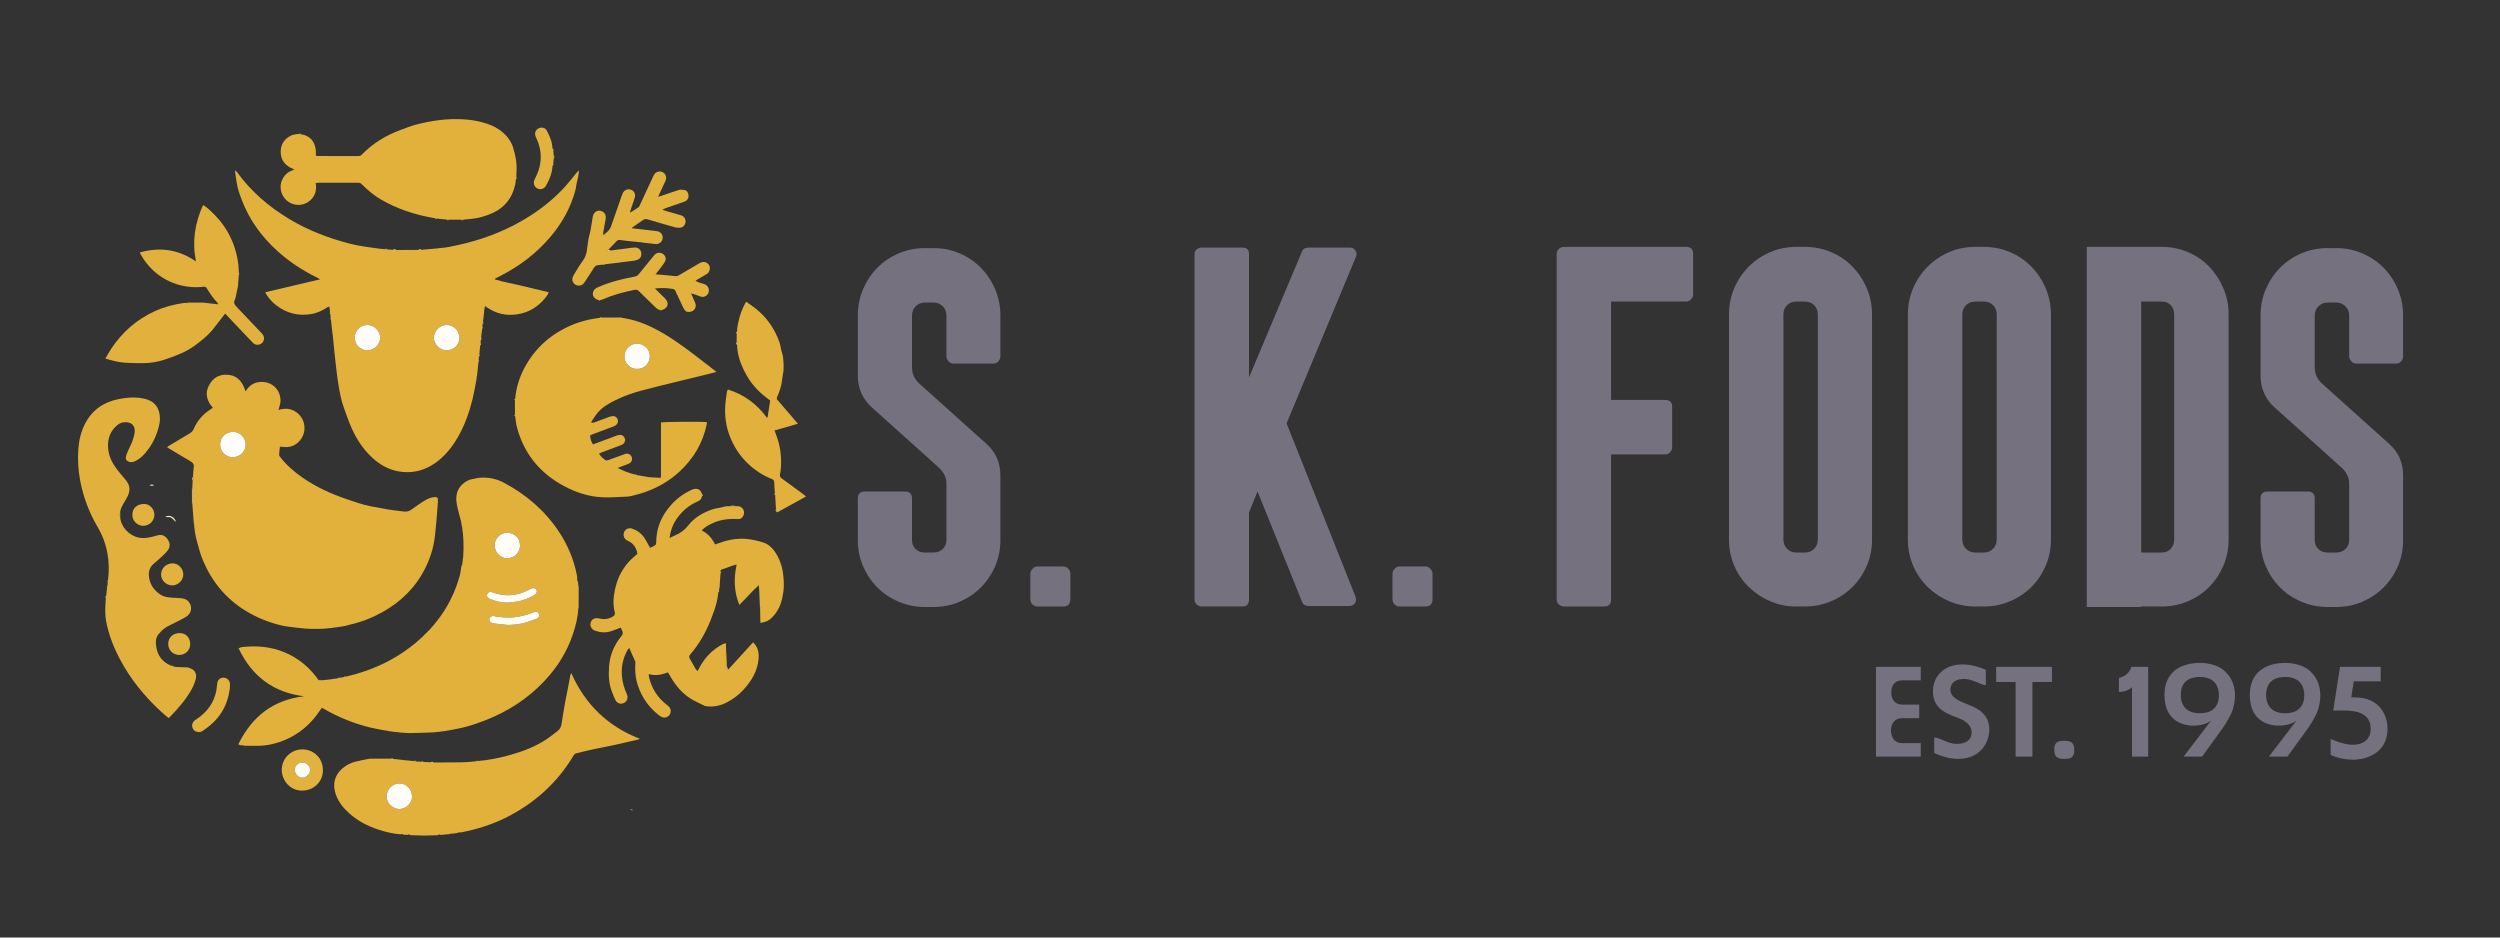 <svg xmlns="http://www.w3.org/2000/svg" xmlns:xlink="http://www.w3.org/1999/xlink" version="1.1" width="200pt" height="75pt" viewBox="0 0 200 75">
<rect x="0" y="0" width="200" height="75" fill="#333333" stroke="none"/>
<defs>
<clipPath id="clip_0">
<path transform="matrix(1,0,0,-1,0,75)" d="M0 75H200V0H0Z"/>
</clipPath>
</defs>
<g id="layer_1" data-name="">
<g clip-path="url(#clip_0)">
<path transform="matrix(1,0,0,-1,28.381,27.009)" d="M0 0C0-.573 .436-1.014 1.005-1.015 1.566-1.016 2.028-.561 2.03-.008 2.031 .54 1.557 1.015 1.012 1.015 .449 1.015 0 .565 0 0M8.373-.023C8.38 .54 7.933 1.003 7.373 1.015 6.827 1.026 6.34 .565 6.328 .011 6.315-.583 6.851-1.018 7.337-1.017 7.912-1.015 8.367-.586 8.373-.023M10.349 2.046C10.318 1.783 10.286 1.52 10.255 1.257 10.248 1.204 10.24 1.151 10.233 1.098 10.224 1.02 10.215 .942 10.207 .863 10.201 .81 10.195 .757 10.189 .703 10.179 .609 10.169 .514 10.159 .42 10.154 .383 10.149 .346 10.143 .309 10.132 .198 10.121 .087 10.109-.024 10.101-.077 10.093-.13 10.085-.183 10.079-.262 10.073-.34 10.067-.419 10.055-.488 10.044-.557 10.033-.626 10.01-.869 9.988-1.112 9.965-1.354 9.955-1.408 9.944-1.462 9.934-1.516 9.928-1.61 9.922-1.704 9.915-1.798 9.909-1.847 9.903-1.896 9.897-1.945 9.858-2.32 9.82-2.695 9.781-3.07 9.729-3.094 9.697-3.124 9.753-3.177 9.745-3.256 9.736-3.335 9.728-3.414 9.677-3.441 9.651-3.473 9.706-3.522 9.611-3.995 9.533-4.472 9.418-4.94 9.161-5.976 8.809-6.977 8.278-7.909 7.798-8.753 7.207-9.504 6.399-10.059 5.644-10.577 4.803-10.825 3.888-10.751 3.011-10.681 2.244-10.331 1.575-9.762 .771-9.078 .195-8.224-.236-7.274-.486-6.723-.68-6.146-.883-5.575-.986-5.287-1.07-4.99-1.133-4.691-1.228-4.236-1.312-3.778-1.375-3.317-1.466-2.652-1.538-1.985-1.611-1.318-1.667-.804-1.713-.29-1.763 .224-1.77 .26-1.777 .297-1.784 .334-1.795 .445-1.807 .556-1.818 .666-1.823 .699-1.827 .732-1.832 .764-1.856 .991-1.88 1.217-1.904 1.443-1.91 1.48-1.917 1.516-1.923 1.553-1.934 1.664-1.945 1.775-1.955 1.886-1.962 1.923-1.968 1.96-1.975 1.996-1.991 2.143-2.007 2.29-2.023 2.437-2.031 2.465-2.038 2.493-2.045 2.521-2.075 2.501-2.105 2.482-2.134 2.462-2.533 2.198-2.952 1.981-3.431 1.894-4.483 1.704-5.431 1.931-6.277 2.582-6.566 2.804-6.813 3.067-7.015 3.37-7.064 3.443-7.105 3.521-7.168 3.628-5.701 3.973-4.264 4.311-2.77 4.663-2.88 4.726-2.938 4.765-3 4.796-4.159 5.359-5.226 6.058-6.183 6.922-7.459 8.073-8.442 9.43-9.051 11.045-9.174 11.372-9.298 11.703-9.373 12.042-9.469 12.469-9.516 12.906-9.583 13.339-9.567 13.346-9.55 13.353-9.534 13.36-9.502 13.329-9.466 13.303-9.441 13.268-8.313 11.706-6.887 10.476-5.243 9.488-3.733 8.582-2.109 7.961-.407 7.519 .379 7.315 1.178 7.223 1.977 7.114 2.123 7.095 2.27 7.087 2.417 7.073 2.469 7.068 2.521 7.063 2.574 7.058L3.057 7.024C3.143 7.019 3.228 7.015 3.313 7.01 3.901 7.012 4.489 7.014 5.077 7.016 5.16 7.019 5.242 7.022 5.324 7.025 5.764 7.063 6.204 7.101 6.644 7.14 6.693 7.144 6.741 7.161 6.789 7.163 7.312 7.187 7.822 7.308 8.327 7.421 10.085 7.811 11.761 8.424 13.328 9.321 14.56 10.026 15.687 10.869 16.662 11.902 17.077 12.341 17.443 12.828 17.831 13.294 17.864 13.288 17.896 13.282 17.929 13.276 17.904 13.034 17.875 12.796 17.802 12.559 17.725 12.312 17.717 12.044 17.65 11.793 17.278 10.397 16.589 9.168 15.661 8.07 14.522 6.721 13.139 5.686 11.567 4.895 11.457 4.839 11.348 4.783 11.239 4.726 11.226 4.719 11.219 4.701 11.19 4.665 11.903 4.439 12.631 4.326 13.343 4.148 14.057 3.97 14.773 3.806 15.509 3.631 15.464 3.434 15.34 3.3 15.231 3.165 14.65 2.446 13.9 1.997 12.987 1.863 12.158 1.741 11.372 1.891 10.663 2.364 10.595 2.409 10.526 2.454 10.457 2.499 10.443 2.507 10.429 2.515 10.415 2.523 10.41 2.512 10.406 2.5 10.402 2.489 10.385 2.374 10.369 2.259 10.352 2.145 10.351 2.112 10.35 2.079 10.349 2.046" fill="#e2b13c"/>
<path transform="matrix(1,0,0,-1,18.623,36.578)" d="M0 0C.562-.002 1.027 .45 1.031 1.005 1.032 1.289 .921 1.528 .728 1.735 .531 1.946 .257 2.045 .004 2.032-.547 2.003-1.001 1.646-1.013 1.021-1.024 .461-.562 .002 0 0M-3.12-5.278C-3.159-4.755-3.199-4.233-3.239-3.71-3.227-3.656-3.206-3.602-3.206-3.548-3.202-3.246-3.202-2.945-3.206-2.643-3.206-2.589-3.228-2.535-3.239-2.481-3.23-2.267-3.221-2.053-3.211-1.839-3.134-1.758-3.151-1.668-3.184-1.576-3.175-1.434-3.165-1.291-3.156-1.149-3.153-1.116-3.149-1.083-3.146-1.051-3.137-.941-3.128-.831-3.119-.721-3.053-.673-3.056-.631-3.13-.595-3.174-.46-3.28-.388-3.395-.32-3.945 .007-4.494 .335-5.043 .663-5.105 .701-5.165 .743-5.263 .806-5.178 .864-5.117 .91-5.052 .949-4.511 1.274-3.971 1.601-3.426 1.92-3.278 2.007-3.189 2.114-3.119 2.277-2.842 2.917-2.398 3.425-1.813 3.808-1.745 3.852-1.678 3.897-1.594 3.953-2.155 4.584-2.254 5.26-1.778 5.959-1.41 6.501-.86 6.673-.229 6.575 .376 6.481 .812 6.013 1.011 5.272 1.047 5.32 1.076 5.357 1.103 5.394 1.342 5.727 1.641 5.946 2.066 6.005 2.919 6.123 3.507 5.651 3.716 5.089 3.849 4.729 3.849 4.37 3.72 4.008 3.693 3.933 3.675 3.854 3.652 3.777 3.647 3.772 3.643 3.768 3.638 3.763 3.642 3.769 3.645 3.775 3.649 3.781 4.001 3.892 4.35 3.92 4.709 3.796 5.289 3.597 5.765 3.009 5.737 2.276 5.709 1.543 5.148 .889 4.422 .818 4.213 .798 3.999 .834 3.771 .845 3.749 .637 3.714 .414 3.708 .189 3.705 .12 3.771 .043 3.82-.02 4.322-.657 4.928-1.181 5.594-1.641 6.689-2.399 7.889-2.943 9.146-3.366 9.762-3.572 10.373-3.798 11.014-3.919 11.527-4.016 12.04-4.117 12.555-4.2 12.934-4.261 13.318-4.294 13.699-4.346 13.916-4.375 14.106-4.317 14.281-4.196 14.557-4.005 14.828-3.804 15.108-3.618 15.278-3.505 15.457-3.402 15.642-3.315 15.766-3.257 15.905-3.221 16.041-3.201 16.364-3.155 16.428-3.207 16.409-3.53 16.375-4.103 16.326-4.674 16.278-5.246 16.25-5.58 16.212-5.914 16.177-6.248 16.079-7.18 15.808-8.06 15.387-8.896 14.625-10.41 13.473-11.547 12.005-12.372 11.194-12.827 10.337-13.174 9.424-13.379 9.223-13.424 9.026-13.5 8.818-13.528 8.503-13.57 8.189-13.626 7.874-13.663 7.196-13.742 6.515-13.757 5.835-13.711 5.354-13.679 4.875-13.606 4.396-13.548 4.244-13.529 4.092-13.504 3.942-13.469 2.926-13.232 1.965-12.852 1.071-12.312-.537-11.341-1.666-9.964-2.394-8.24-2.594-7.765-2.715-7.269-2.854-6.777-2.982-6.322-3.059-5.858-3.098-5.387-3.039-5.337-3.073-5.306-3.12-5.278" fill="#e2b13c"/>
<path transform="matrix(1,0,0,-1,40.635,49.998)" d="M0 0C.503 .015 .997 .053 1.475 .213 1.744 .304 2.016 .389 2.282 .492 2.478 .568 2.545 .736 2.469 .904 2.404 1.047 2.255 1.098 2.071 1.023 1.56 .815 1.034 .676 .485 .611 .107 .567-.754 .609-1.089 .712-1.255 .763-1.429 .674-1.484 .51-1.532 .369-1.433 .207-1.264 .155-1.209 .138-1.153 .124-1.096 .117-.731 .077-.365 .039 0 0M-.022 1.786C.237 1.816 .499 1.833 .756 1.877 1.238 1.958 1.683 2.143 2.103 2.39 2.297 2.504 2.355 2.658 2.278 2.816 2.213 2.949 2.005 2.987 1.825 2.897 1.751 2.861 1.681 2.818 1.608 2.781 .699 2.32-.235 2.248-1.197 2.601-1.243 2.618-1.288 2.641-1.336 2.649-1.462 2.672-1.558 2.62-1.628 2.516-1.696 2.416-1.702 2.308-1.626 2.219-1.572 2.154-1.492 2.099-1.413 2.068-.968 1.891-.507 1.791-.022 1.786M.965 6.369C.956 6.975 .527 7.353-.042 7.377-.596 7.4-1.067 6.926-1.064 6.368-1.061 5.798-.59 5.324-.062 5.338 .628 5.355 .988 5.906 .965 6.369M-5.907-8.589C-6.535-8.61-7.163-8.641-7.791-8.648-8.108-8.651-8.426-8.612-8.743-8.592-8.771-8.54-8.804-8.513-8.851-8.573-8.963-8.562-9.075-8.552-9.187-8.542-9.215-8.494-9.247-8.466-9.295-8.521-9.374-8.513-9.453-8.506-9.532-8.498-9.557-8.446-9.588-8.415-9.64-8.471-10.081-8.387-10.528-8.32-10.964-8.215-12.289-7.897-13.542-7.395-14.721-6.711-14.77-6.683-14.822-6.66-14.889-6.627-14.939-6.697-14.987-6.762-15.031-6.828-15.901-8.137-17.076-9.03-18.595-9.462-19.021-9.583-19.453-9.655-19.895-9.664-20.255-9.673-20.615-9.663-20.975-9.662-21.012-9.656-21.049-9.651-21.085-9.645-21.164-9.637-21.242-9.628-21.321-9.619-21.353-9.617-21.386-9.615-21.418-9.612-21.467-9.592-21.516-9.572-21.571-9.549-20.485-7.331-18.791-5.987-16.301-5.706-18.765-5.401-20.486-4.102-21.547-1.865-21.334-1.741-21.114-1.753-20.912-1.737-19.677-1.641-18.493-1.836-17.386-2.416-16.489-2.886-15.76-3.547-15.176-4.372-15.158-4.397-15.132-4.416-15.11-4.438-15.057-4.487-15.008-4.489-14.963-4.427-14.831-4.416-14.7-4.404-14.568-4.393-14.535-4.389-14.503-4.384-14.47-4.38-14.376-4.371-14.283-4.363-14.189-4.355-14.151-4.346-14.114-4.336-14.076-4.327-13.916-4.306-13.756-4.286-13.596-4.265-13.559-4.254-13.521-4.243-13.484-4.232-13.357-4.21-13.23-4.187-13.104-4.165-13.066-4.155-13.029-4.145-12.991-4.135-10.665-3.611-8.593-2.588-6.845-.953-5.394 .403-4.374 2.032-3.853 3.959-3.785 4.209-3.764 4.471-3.721 4.728-3.671 4.744-3.605 4.751-3.664 4.828-3.656 4.89-3.649 4.953-3.641 5.015-3.635 5.052-3.628 5.088-3.622 5.125-3.613 5.22-3.604 5.315-3.594 5.41-3.546 5.439-3.52 5.473-3.577 5.519-3.525 6.295-3.55 7.068-3.666 7.837-3.676 7.874-3.686 7.911-3.696 7.948-3.715 8.069-3.734 8.191-3.753 8.312-3.765 8.35-3.777 8.389-3.788 8.427-3.891 8.839-4.018 9.246-4.09 9.662-4.194 10.259-4.12 10.825-3.638 11.261-3.399 11.476-3.126 11.635-2.797 11.682-2.645 11.704-2.496 11.742-2.346 11.772-2.293 11.724-2.244 11.723-2.198 11.782-1.536 11.825-.907 11.689-.325 11.381 1.465 10.431 2.963 9.147 4.088 7.449 4.792 6.385 5.272 5.226 5.519 3.973 5.546 3.838 5.539 3.696 5.547 3.557 5.568 3.518 5.588 3.479 5.609 3.439 5.616 3.344 5.624 3.249 5.632 3.153 5.576 3.089 5.587 3.037 5.66 2.996 5.659 2.477 5.658 1.958 5.657 1.439 5.603 1.412 5.575 1.38 5.636 1.331 5.592 .614 5.42-.077 5.192-.753 4.718-2.16 3.944-3.388 2.931-4.468 1.6-5.889 .003-6.916-1.802-7.623-2.318-7.825-2.845-8.006-3.379-8.151-3.891-8.289-4.418-8.369-4.94-8.47-5.076-8.496-5.215-8.505-5.353-8.522-5.401-8.469-5.434-8.497-5.463-8.543-5.574-8.553-5.685-8.563-5.796-8.573-5.842-8.519-5.876-8.543-5.907-8.589" fill="#e2b13c"/>
<path transform="matrix(1,0,0,-1,56.152,39.712)" d="M0 0C-.029-.224-.182-.336-.372-.419-1.003-.696-1.518-1.118-1.928-1.668-2.287-2.149-2.51-2.686-2.585-3.328-2.415-3.247-2.28-3.177-2.141-3.117-1.73-2.942-1.387-2.699-1.103-2.334-.585-1.668 .131-1.265 .929-1.012 1.145-.943 1.379-.933 1.596-.868 1.795-.808 1.991-.77 2.197-.784 2.377-.843 2.557-.853 2.736-.777 2.883-.781 3.03-.776 3.157-.877 3.355-1.032 3.425-1.258 3.339-1.489 3.248-1.732 3.1-1.831 2.826-1.812 2.084-1.762 1.372-1.878 .704-2.214 .451-2.341 .2-2.482-.02-2.729 .491-2.961 .809-3.357 1.057-3.844 1.152-3.81 1.234-3.782 1.316-3.752 1.991-3.499 2.687-3.358 3.409-3.39 3.67-3.402 3.931-3.444 4.187-3.495 4.435-3.545 4.681-3.613 4.922-3.692 5.312-3.819 5.603-4.084 5.83-4.414 6.198-4.949 6.41-5.537 6.494-6.189 6.557-6.682 6.581-7.169 6.515-7.654 6.423-8.321 6.237-8.964 5.788-9.493 5.541-9.786 5.257-10.029 4.854-10.077 4.795-10.062 4.737-10.047 4.678-10.032 4.672-9.755 4.665-9.479 4.659-9.202 4.72-9.081 4.744-8.961 4.641-8.848 4.632-8.644 4.622-8.44 4.615-8.236 4.603-7.86 4.594-7.485 4.557-7.096 4.009-7.588 3.541-8.149 2.995-8.682 2.568-7.621 2.535-6.565 2.782-5.46 2.7-5.473 2.638-5.475 2.582-5.494 2.266-5.602 1.949-5.711 1.636-5.829 1.568-5.854 1.47-5.876 1.478-5.989 1.482-6.045 1.486-6.102 1.489-6.159 1.482-6.264 1.475-6.37 1.468-6.475 1.45-6.744 1.432-7.012 1.414-7.281 1.405-7.318 1.396-7.355 1.387-7.392 1.38-7.454 1.373-7.515 1.366-7.576 1.347-7.61 1.329-7.643 1.31-7.676 1.269-8.193 1.139-8.69 .97-9.177 .615-10.201 .17-11.182-.473-12.063-.613-12.255-.757-12.446-.915-12.623-1.016-12.737-1.051-12.838-.972-12.974-.817-13.244-.669-13.518-.513-13.787-.477-13.848-.419-13.896-.348-13.975-.294-13.879-.251-13.805-.211-13.729 .211-12.91 .829-12.281 1.633-11.835 1.707-11.795 1.795-11.78 1.921-11.739 1.93-12.037 1.937-12.295 1.944-12.554 1.893-12.645 1.873-12.733 1.967-12.812 1.975-13.054 1.984-13.297 1.992-13.54 1.922-13.646 1.961-13.751 2.004-13.852 2.01-13.866 2.066-13.859 2.099-13.861 2.757-13.14 3.415-12.42 4.096-11.674 4.177-11.766 4.254-11.835 4.308-11.92 4.52-12.252 4.57-12.622 4.534-13.006 4.445-13.985 3.962-14.772 3.316-15.476 2.941-15.884 2.505-16.214 2.012-16.472 1.487-16.745 .935-16.868 .348-16.786 .224-16.769 .107-16.696-.011-16.642-.137-16.584-.258-16.514-.384-16.458-1.23-16.079-1.856-15.458-2.351-14.69-2.474-14.497-2.585-14.296-2.716-14.076-3.2-14.266-3.699-14.371-4.241-14.217-4.241-14.298-4.252-14.361-4.24-14.419-4.027-15.36-3.537-16.125-2.767-16.707-2.609-16.826-2.49-16.957-2.493-17.172-2.498-17.546-2.846-17.792-3.194-17.654-3.291-17.615-3.382-17.553-3.465-17.487-4.239-16.876-4.788-16.107-5.106-15.171-5.31-14.574-5.374-13.965-5.322-13.34-5.319-13.3-5.312-13.254-5.327-13.22-5.483-12.861-5.644-12.505-5.814-12.123-5.867-12.185-5.909-12.223-5.936-12.269-6.301-12.905-6.457-13.586-6.403-14.321-6.365-14.853-6.22-15.35-6.002-15.832-5.876-16.111-5.981-16.398-6.235-16.523-6.49-16.649-6.775-16.57-6.909-16.308-7.028-16.076-7.12-15.828-7.213-15.583-7.457-14.942-7.472-14.273-7.425-13.601-7.362-12.691-7.02-11.885-6.445-11.184-6.312-11.022-6.295-10.895-6.387-10.725-6.43-10.648-6.461-10.565-6.492-10.496-6.77-10.6-7.025-10.706-7.288-10.791-7.709-10.927-8.131-10.887-8.542-10.744-8.838-10.641-8.977-10.379-8.89-10.077-8.838-9.894-8.698-9.77-8.504-9.747-8.393-9.734-8.275-9.749-8.165-9.774-7.785-9.861-7.432-9.809-7.104-9.599-6.981-9.52-6.932-9.424-6.972-9.269-7.161-8.523-7.058-7.79-6.856-7.063-6.661-6.364-6.31-5.75-5.83-5.213-5.635-4.995-5.399-4.813-5.157-4.592-5.234-4.169-5.427-3.801-5.852-3.585-5.91-3.556-5.974-3.534-6.028-3.499-6.242-3.36-6.32-3.085-6.217-2.848-6.116-2.614-5.856-2.49-5.603-2.572-5.201-2.702-4.864-2.939-4.625-3.284-4.449-3.538-4.315-3.821-4.148-4.116-4.028-4.057-3.877-3.997-3.742-3.911-3.694-3.881-3.668-3.792-3.661-3.726-3.643-3.563-3.648-3.398-3.632-3.235-3.541-2.308-3.158-1.505-2.565-.799-2.083-.226-1.498 .219-.812 .526-.746 .556-.676 .587-.604 .597-.277 .643-.086 .508 .009 .177 .006 .118 .003 .059 0 0" fill="#e2b13d"/>
<path transform="matrix(1,0,0,-1,50.959,29.509)" d="M0 0C.469-.037 1.006 .339 1.027 .995 1.045 1.545 .574 2.013 .018 2.02-.541 2.027-.989 1.574-1.003 1.013-1.017 .407-.477-.035 0 0M-2.864 4.109C-2.355 4.107-1.845 4.106-1.336 4.105-1.298 4.096-1.261 4.087-1.224 4.078-1.162 4.072-1.101 4.067-1.04 4.062-1.002 4.054-.964 4.046-.926 4.038 .189 3.841 1.198 3.376 2.164 2.804 3.29 2.137 4.321 1.336 5.353 .538 5.613 .337 5.874 .138 6.134-.063 6.195-.11 6.252-.164 6.347-.246 6.048-.324 5.798-.392 5.547-.453 4.903-.611 4.257-.763 3.613-.922 2.566-1.18 1.516-1.432 .473-1.705-.28-1.902-1.015-2.155-1.715-2.498-2.234-2.752-2.736-3.037-3.12-3.477-3.318-3.703-3.47-3.969-3.64-4.218-3.652-4.235-3.642-4.266-3.642-4.327-3.541-4.306-3.447-4.298-3.362-4.267-2.984-4.13-2.609-3.986-2.232-3.847-2.148-3.816-2.06-3.788-1.972-3.779-1.769-3.758-1.609-3.863-1.546-4.04-1.485-4.214-1.544-4.411-1.702-4.52-1.769-4.565-1.848-4.595-1.924-4.623-2.484-4.835-3.045-5.045-3.605-5.255-3.651-5.273-3.694-5.295-3.746-5.319-3.74-5.578-3.672-5.813-3.522-6.044-3.229-5.936-2.939-5.829-2.65-5.721-2.296-5.589-1.945-5.451-1.59-5.324-1.5-5.292-1.397-5.271-1.304-5.282-1.119-5.305-.975-5.468-.953-5.646-.933-5.808-1.029-5.991-1.198-6.066-1.392-6.152-1.595-6.22-1.794-6.295-2.14-6.425-2.486-6.554-2.831-6.686-2.897-6.711-2.961-6.744-3.04-6.78-2.905-7.014-2.713-7.166-2.515-7.306-2.466-7.341-2.358-7.32-2.287-7.295-1.885-7.154-1.486-7.004-1.085-6.856-1.039-6.839-.995-6.817-.948-6.803-.728-6.741-.521-6.832-.433-7.027-.341-7.23-.417-7.465-.63-7.571-.79-7.651-.965-7.703-1.133-7.768-1.253-7.813-1.373-7.859-1.55-7.925-1.067-8.175-.621-8.344-.153-8.456-.116-8.468-.08-8.481-.043-8.493 .259-8.544 .562-8.595 .864-8.645 .903-8.653 .942-8.661 .981-8.67 1.278-8.685 1.574-8.7 1.871-8.715 1.887-8.698 1.903-8.681 1.919-8.663V-4.289C2.114-4.232 5.188-4.213 5.593-4.263 5.59-4.314 5.594-4.369 5.583-4.42 5.268-5.933 4.517-7.198 3.383-8.237 2.593-8.961 1.68-9.49 .671-9.848 .296-9.981-.093-10.078-.479-10.178-.62-10.214-.77-10.222-.917-10.227-1.523-10.249-2.131-10.301-2.736-10.276-3.846-10.23-4.882-9.89-5.858-9.366-7.614-8.425-8.838-7.028-9.47-5.129-9.547-4.898-9.599-4.659-9.663-4.423-9.666-4.391-9.669-4.358-9.673-4.325-9.697-4.147-9.721-3.97-9.745-3.792-9.751-3.756-9.757-3.72-9.763-3.684-9.764-3.29-9.765-2.895-9.766-2.501-9.76-2.465-9.753-2.43-9.746-2.394-9.666-1.518-9.414-.691-9.001 .083-8.152 1.679-6.869 2.803-5.212 3.507-4.798 3.682-4.371 3.813-3.93 3.918-3.612 3.994-3.292 4.025-2.974 4.086-2.937 4.094-2.901 4.101-2.864 4.109" fill="#e2b13c"/>
<path transform="matrix(1,0,0,-1,32.961,63.711)" d="M0 0C.003 .563-.443 1.038-.996 1.037-1.516 1.035-2.009 .643-2.034 .004-2.056-.567-1.471-1.019-1.022-1.012-.416-1.003 .032-.464 0 0M1.73 2.715C2.492 2.718 3.255 2.712 4.017 2.726 4.384 2.733 4.752 2.777 5.119 2.804 5.156 2.812 5.192 2.819 5.229 2.826 6.13 2.891 7.007 3.083 7.874 3.321 8.873 3.594 9.831 3.97 10.705 4.533 11.028 4.741 11.322 4.993 11.632 5.221 11.836 5.372 11.932 5.574 11.969 5.821 12.048 6.354 12.134 6.885 12.23 7.415 12.343 8.033 12.469 8.649 12.589 9.267 12.617 9.411 12.638 9.557 12.668 9.701 12.677 9.745 12.703 9.784 12.741 9.867 13.29 8.635 14.002 7.565 14.951 6.657 15.891 5.757 16.979 5.095 18.192 4.623 18.186 4.605 18.18 4.588 18.175 4.571 17.876 4.501 17.577 4.429 17.277 4.36 16.883 4.269 16.489 4.175 16.093 4.091 15.543 3.975 14.989 3.875 14.439 3.756 13.989 3.658 13.541 3.545 13.094 3.43 13.034 3.414 12.971 3.351 12.937 3.293 11.628 1.083 9.795-.557 7.507-1.701 6.363-2.273 5.151-2.642 3.898-2.885 3.866-2.891 3.833-2.889 3.8-2.89 3.748-2.836 3.717-2.866 3.691-2.917 3.514-2.941 3.337-2.966 3.159-2.99 3.11-2.934 3.078-2.964 3.05-3.013 2.955-3.021 2.86-3.03 2.765-3.038 2.732-3.042 2.699-3.047 2.666-3.051 2.535-3.061 2.403-3.071 2.271-3.081 2.194-3.029 2.124-3.028 2.064-3.107 1.739-3.116 1.414-3.124 1.089-3.132 1.024-3.133 .959-3.133 .893-3.133 .552-3.124 .211-3.114-.13-3.105-.191-3.027-.262-3.03-.338-3.081-.466-3.074-.594-3.067-.722-3.06-.767-2.994-.819-2.982-.881-3.037-1.497-2.992-2.093-2.851-2.679-2.661-3.539-2.381-4.329-1.972-5.008-1.368-5.48-.949-5.871-.468-6.089 .135-6.387 .959-6.202 1.698-5.558 2.248-5.267 2.497-4.931 2.672-4.562 2.768-4.199 2.863-3.827 2.927-3.459 3.004-3.421 3.009-3.383 3.014-3.345 3.018-2.787 3.018-2.228 3.018-1.67 3.018-1.616 3.011-1.562 3.005-1.507 2.998-1.266 2.973-1.024 2.948-.783 2.922-.745 2.916-.707 2.91-.669 2.904-.395 2.877-.121 2.851 .153 2.824 .207 2.814 .261 2.804 .314 2.794 .458 2.787 .601 2.779 .745 2.771 .799 2.765 .853 2.76 .908 2.754 1.1 2.746 1.292 2.738 1.484 2.73 1.562 2.655 1.645 2.668 1.73 2.715" fill="#e2b13c"/>
<path transform="matrix(1,0,0,-1,35.714,17.559)" d="M0 0C-.144 .011-.287 .023-.431 .034-.468 .039-.505 .045-.542 .05-.62 .059-.698 .069-.777 .078-.829 .09-.881 .103-.933 .116-.98 .119-1.026 .122-1.072 .125-1.109 .133-1.146 .14-1.183 .148-2.621 .41-3.99 .872-5.256 1.61-5.818 1.937-6.31 2.361-6.77 2.819-6.851 2.9-6.927 2.942-7.045 2.942-8.12 2.938-9.195 2.94-10.27 2.939-10.325 2.939-10.381 2.927-10.46 2.919-10.376 2.444-10.451 2.013-10.773 1.651-11.005 1.39-11.3 1.23-11.643 1.182-12.35 1.082-13.02 1.517-13.209 2.204-13.315 2.589-13.274 2.965-13.067 3.318-12.866 3.661-12.565 3.871-12.155 3.994-12.282 4.051-12.377 4.088-12.466 4.136-12.992 4.415-13.268 4.849-13.257 5.448-13.246 6.051-12.943 6.469-12.41 6.724-12.295 6.779-12.158 6.791-12.032 6.822-11.992 6.826-11.953 6.831-11.914 6.835-11.881 6.836-11.848 6.836-11.815 6.836-11.759 6.831-11.704 6.826-11.648 6.821-10.808 6.692-10.384 6.095-10.444 5.107-10.394 5.097-10.342 5.077-10.289 5.077-9.206 5.075-8.123 5.077-7.04 5.074-6.934 5.074-6.854 5.104-6.779 5.181-5.887 6.097-4.824 6.743-3.627 7.177-3.258 7.311-2.894 7.464-2.517 7.565-1.223 7.915 .093 8.1 1.437 8.009 2.056 7.968 2.663 7.857 3.256 7.659 3.723 7.503 4.144 7.283 4.514 6.963 4.902 6.628 5.194 6.217 5.341 5.732 5.52 5.14 5.645 4.532 5.608 3.905 5.598 3.733 5.596 3.561 5.59 3.388 5.58 3.335 5.57 3.282 5.559 3.228 5.543 3.089 5.526 2.951 5.51 2.812 5.498 2.774 5.486 2.737 5.474 2.699 5.19 1.49 4.414 .739 3.267 .344 2.84 .197 2.403 .076 1.947 .047 1.91 .043 1.873 .038 1.836 .033 1.688 .021 1.54 .009 1.393-.004 1.311-.008 1.228-.013 1.146-.017 .834-.017 .522-.016 .209-.015 .14-.01 .07-.005 0 0" fill="#e2b13c"/>
<path transform="matrix(1,0,0,-1,9.617,41.373)" d="M0 0C.033-.744 .694-1.464 1.451-1.628 1.901-1.726 2.329-1.635 2.758-1.519 2.845-1.496 2.931-1.467 3.018-1.447 3.368-1.367 3.623-1.501 3.811-1.797 3.993-2.083 4.011-2.375 3.81-2.647 3.671-2.837 3.493-3 3.321-3.162 3.112-3.359 2.893-3.544 2.675-3.731 2.274-4.074 2.232-4.516 2.34-4.988 2.456-5.5 2.757-5.88 3.192-6.176 3.522-6.401 3.885-6.427 4.26-6.448 4.545-6.465 4.839-6.46 5.112-6.532 5.612-6.666 5.829-7.282 5.546-7.705 5.475-7.811 5.373-7.908 5.264-7.973 5.018-8.121 4.761-8.248 4.506-8.38 4.208-8.534 3.894-8.664 3.614-8.845 3.412-8.976 3.237-9.159 3.079-9.345 2.839-9.627 2.828-9.984 2.875-10.325 2.978-11.085 3.39-11.62 4.116-11.898 4.173-11.918 4.23-11.938 4.287-11.958 4.316-11.963 4.346-11.969 4.376-11.975 4.409-11.978 4.442-11.982 4.475-11.985 4.771-11.997 5.066-12.009 5.362-12.021 5.398-12.033 5.434-12.044 5.47-12.055 5.658-12.097 5.829-12.167 5.948-12.331 6.109-12.554 6.092-12.808 6.019-13.039 5.928-13.331 5.806-13.621 5.651-13.885 5.187-14.675 4.584-15.358 3.946-16.012 3.93-16.028 3.906-16.038 3.862-16.066 3.656-15.889 3.441-15.716 3.238-15.528 1.924-14.316 .813-12.945-.024-11.361-.521-10.421-.905-9.438-1.115-8.392-1.222-7.856-1.206-7.316-1.169-6.775-1.161-6.669-1.154-6.563-1.146-6.457-1.139-6.404-1.132-6.35-1.124-6.297-1.115-6.219-1.106-6.141-1.097-6.062L-1.088-5.964C-1.074-5.849-1.06-5.734-1.046-5.619-1.039-5.582-1.031-5.546-1.024-5.509-1.014-5.398-1.004-5.287-.995-5.176-.989-5.139-.984-5.102-.979-5.065-.782-3.536-1.038-2.09-1.823-.758-2.492 .378-2.942 1.591-3.195 2.883-3.36 3.725-3.41 4.576-3.351 5.428-3.301 6.159-3.135 6.871-2.786 7.526-2.205 8.616-1.278 9.227-.08 9.454 .438 9.552 .96 9.607 1.485 9.552 1.735 9.525 1.99 9.475 2.224 9.388 2.772 9.184 3.071 8.775 3.155 8.194 3.226 7.698 3.109 7.241 2.951 6.779 2.742 6.165 2.425 5.618 2.005 5.128 1.796 4.883 1.559 4.667 1.271 4.518 1.096 4.427 .913 4.356 .707 4.431 .5 4.506 .408 4.634 .459 4.843 .499 5.009 .565 5.169 .633 5.326 .74 5.574 .877 5.811 .969 6.065 1.055 6.301 1.129 6.55 1.156 6.799 1.196 7.171 1.045 7.564 .499 7.596 .219 7.612-.018 7.543-.23 7.366-.784 6.906-1.01 6.306-.974 5.6-.944 5.019-.731 4.494-.402 4.024-.168 3.689 .097 3.373 .367 3.066 .597 2.803 .764 2.522 .737 2.166 .725 2.014 .682 1.857 .618 1.719 .522 1.511 .395 1.318 .281 1.119 .143 .876-.002 .636-.004 .344-.081 .228-.069 .114 0 0" fill="#e2b13d"/>
<path transform="matrix(1,0,0,-1,19.109,21.957)" d="M0 0C-.025-.325-.051-.649-.076-.974-.085-1.01-.094-1.047-.103-1.083-.146-1.293-.189-1.503-.232-1.714-.243-1.756-.253-1.799-.264-1.842-.28-1.897-.286-1.958-.314-2.006-.456-2.254-.342-2.423-.168-2.603 .499-3.294 1.155-3.995 1.816-4.691 1.946-4.828 2.042-4.978 2.011-5.174 1.979-5.375 1.865-5.529 1.672-5.594 1.475-5.66 1.282-5.635 1.127-5.473 .765-5.093 .403-4.713 .041-4.332-.337-3.934-.715-3.535-1.101-3.128-1.43-3.554-1.738-3.974-2.066-4.377-2.399-4.786-2.797-5.131-3.212-5.455-3.627-5.78-4.068-6.069-4.549-6.282-5.02-6.491-5.504-6.676-5.995-6.83-6.495-6.987-7.014-7.085-7.541-7.091-8.065-7.098-8.591-7.096-9.113-7.059-9.633-7.022-10.141-6.899-10.674-6.724-10.513-6.45-10.38-6.197-10.224-5.96-9.337-4.621-8.178-3.596-6.711-2.93-5.974-2.597-5.2-2.391-4.4-2.282-4.327-2.272-4.253-2.276-4.179-2.274-4.117-2.328-4.064-2.318-4.021-2.25-3.618-2.251-3.214-2.252-2.811-2.253-2.781-2.301-2.747-2.325-2.701-2.268-2.361-2.308-2.021-2.347-1.655-2.39-1.678-2.339-1.689-2.285-1.721-2.252-2.048-1.912-2.312-1.526-2.553-1.124-2.621-1.011-2.695-.965-2.83-.981-3.197-1.026-3.563-1.032-3.934-.993-4.863-.895-5.701-.578-6.446-.017-7.024 .418-7.488 .956-7.842 1.588-7.869 1.636-7.887 1.689-7.92 1.764-6.321 2.203-4.839 2.019-3.433 1.038-3.747 2.63-3.526 4.103-2.866 5.547-2.671 5.458-2.539 5.336-2.407 5.22-1.176 4.137-.384 2.801-.097 1.177-.077 1.065-.064 .951-.048 .837-.043 .805-.039 .772-.034 .739-.022 .525-.01 .312 .002 .098 .001 .065 .001 .033 0 0" fill="#e2b13d"/>
<path transform="matrix(1,0,0,-1,61.405,33.395)" d="M0 0C.07 .448 .139 .896 .211 1.356-.537 1.886-1.181 2.509-1.636 3.302-2.082 4.079-2.419 4.895-2.439 5.811-2.45 5.88-2.461 5.948-2.471 6.017-2.47 6.247-2.47 6.478-2.469 6.708-2.46 6.761-2.452 6.813-2.444 6.866-2.438 6.961-2.431 7.056-2.425 7.152-2.418 7.188-2.411 7.225-2.403 7.262-2.395 7.324-2.387 7.386-2.378 7.448-2.369 7.484-2.359 7.52-2.349 7.557-2.234 8.146-2.036 8.703-1.718 9.259-1.451 9.07-1.198 8.907-.963 8.721-.055 7.998 .584 7.08 .961 5.985 1.045 5.742 1.057 5.474 1.139 5.23 1.226 4.97 1.261 4.709 1.269 4.439 1.216 4.354 1.207 4.272 1.282 4.194 1.281 4.112 1.28 4.03 1.28 3.948 1.208 3.869 1.216 3.787 1.27 3.702 1.232 3.456 1.183 3.211 1.156 2.963 1.106 2.484 .943 2.041 .751 1.606 .711 1.514 .747 1.451 .804 1.385 1.132 1.007 1.458 .628 1.784 .249 1.991 .008 2.195-.235 2.425-.507 1.791-.689 1.19-.862 .559-1.043 .601-1.157 .633-1.255 .671-1.351 1.005-2.196 1.125-3.074 1.071-3.977 1.06-4.156 1.037-4.337 .998-4.512 .961-4.676 .991-4.779 1.138-4.884 1.706-5.288 2.263-5.708 2.823-6.122 2.9-6.179 2.975-6.239 3.078-6.318 2.942-6.395 2.839-6.456 2.733-6.515 2.123-6.851 1.513-7.188 .901-7.523 .842-7.555 .784-7.628 .705-7.555 .737-7.473 .757-7.392 .672-7.327 .651-6.958 .63-6.589 .609-6.22 .602-6.165 .595-6.111 .588-6.056 .569-5.77 .538-5.484 .534-5.198 .531-5.05 .477-4.98 .345-4.928-.348-4.652-.967-4.257-1.513-3.749-2.217-3.095-2.72-2.311-3.054-1.411-3.32-.697-3.42 .043-3.393 .797-3.378 1.227-3.301 1.656-3.247 2.084-3.241 2.129-3.202 2.169-3.167 2.231-1.874 1.833-.854 1.067-.058-.013-.039-.009-.019-.004 0 0" fill="#e2b13d"/>
<path transform="matrix(1,0,0,-1,48.244,21.172)" d="M0 0C-.171-.018-.344-.022-.51-.06-.585-.077-.662-.151-.707-.219-.961-.6-1.211-.984-1.453-1.373-1.575-1.57-1.726-1.691-1.97-1.676-2.316-1.656-2.544-1.318-2.423-.992-2.391-.909-2.347-.828-2.3-.752-2.083-.405-1.885-.044-1.638 .28-1.431 .553-1.332 .85-1.287 1.176-1.251 1.443-1.224 1.71-1.179 1.975-1.146 2.174-1.089 2.369-1.043 2.566-1.033 2.605-1.022 2.643-1.012 2.682-.948 3.068-.89 3.455-.82 3.84-.762 4.162-.508 4.362-.236 4.313 .093 4.255 .271 3.987 .208 3.642 .146 3.296 .08 2.951 .019 2.604 .005 2.528 .006 2.45 .025 2.362 .274 2.566 .531 2.744 .641 3.066 .916 3.873 1.202 4.676 1.484 5.481 1.511 5.558 1.539 5.636 1.573 5.71 1.696 5.974 1.96 6.088 2.226 5.997 2.476 5.911 2.62 5.657 2.545 5.381 2.474 5.121 2.37 4.87 2.283 4.613 2.237 4.478 2.197 4.341 2.154 4.205 2.168 4.196 2.183 4.186 2.197 4.176 2.409 4.312 2.625 4.443 2.831 4.588 2.887 4.627 2.919 4.705 2.95 4.771 3.304 5.53 3.657 6.289 4.006 7.05 4.081 7.212 4.169 7.358 4.345 7.419 4.547 7.49 4.735 7.46 4.894 7.31 5.049 7.162 5.089 6.92 4.989 6.692 4.866 6.414 4.733 6.141 4.606 5.866 4.545 5.734 4.486 5.601 4.406 5.425 4.503 5.454 4.554 5.467 4.603 5.483 5.091 5.65 5.577 5.826 6.07 5.978 6.194 6.017 6.341 5.99 6.476 5.976 6.716 5.952 6.805 5.771 6.836 5.569 6.868 5.367 6.78 5.196 6.606 5.087 6.524 5.036 6.425 5.012 6.333 4.98 5.877 4.82 5.419 4.664 4.964 4.503 4.907 4.483 4.857 4.445 4.746 4.384 4.949 4.322 5.093 4.277 5.238 4.235 5.577 4.137 5.918 4.048 6.254 3.941 6.488 3.867 6.623 3.642 6.6 3.406 6.577 3.177 6.401 2.974 6.179 2.956 6.043 2.945 5.897 2.95 5.767 2.987 5.035 3.19 4.306 3.402 3.578 3.62 3.431 3.664 3.313 3.654 3.187 3.564 2.901 3.357 2.608 3.16 2.318 2.959 2.307 2.951 2.295 2.944 2.283 2.936 2.295 2.928 2.306 2.92 2.318 2.913 2.86 2.849 3.403 2.786 3.945 2.722 4.091 2.705 4.24 2.702 4.381 2.666 4.66 2.596 4.813 2.344 4.762 2.07 4.714 1.814 4.476 1.624 4.21 1.648 3.877 1.678 3.545 1.723 3.213 1.761 3.185 1.812 3.153 1.838 3.105 1.783 2.716 1.821 2.326 1.857 1.936 1.898 1.742 1.918 1.548 1.947 1.354 1.974 1.24 1.99 1.153 1.954 1.073 1.867 .862 1.639 .643 1.419 .428 1.195 .405 1.171 .382 1.148 .358 1.124 .366 1.108 .374 1.091 .381 1.075 .468 1.095 .554 1.115 .641 1.136 1.078 1.193 1.516 1.251 1.954 1.306 2.157 1.332 2.36 1.365 2.564 1.371 2.789 1.378 2.981 1.225 3.045 1.018 3.106 .823 3.049 .571 2.885 .462 2.773 .389 2.634 .336 2.501 .319 1.705 .213 .908 .121 .112 .024 .075 .016 .037 .008 0 0" fill="#e2b23f"/>
<path transform="matrix(1,0,0,-1,47.899,24.015)" d="M0 0C-.397 .102-.58 .434-.412 .751-.339 .888-.216 .967-.078 1.028 .455 1.265 1.005 1.456 1.57 1.599 2.006 1.709 2.445 1.811 2.887 1.89 3.034 1.916 3.123 1.981 3.207 2.085 3.604 2.576 4.002 3.067 4.401 3.556 4.595 3.793 4.83 3.853 5.076 3.735 5.319 3.618 5.437 3.333 5.303 3.097 5.176 2.872 5.008 2.669 4.853 2.46 4.763 2.338 4.663 2.222 4.54 2.07 4.655 2.061 4.725 2.056 4.794 2.05 5.242 2.009 5.692 1.977 6.138 1.923 6.26 1.909 6.343 1.951 6.434 2.005 6.958 2.312 7.48 2.622 8.004 2.927 8.089 2.976 8.179 3.025 8.272 3.046 8.514 3.102 8.771 2.962 8.857 2.744 8.949 2.511 8.831 2.202 8.645 2.095 8.396 1.952 8.15 1.805 7.903 1.659 7.855 1.63 7.809 1.598 7.741 1.555 7.944 1.429 8.145 1.364 8.354 1.313 8.671 1.236 8.842 1.001 8.807 .706 8.771 .408 8.468 .199 8.179 .282 8.014 .33 7.856 .401 7.694 .457 7.612 .485 7.527 .505 7.384 .546 7.483 .32 7.559 .152 7.632-.018 7.674-.115 7.725-.211 7.748-.314 7.796-.525 7.726-.703 7.554-.835 7.407-.948 7.094-.982 6.97-.879 6.879-.803 6.807-.694 6.754-.586 6.542-.151 6.339 .288 6.139 .729 6.094 .827 6.042 .878 5.927 .899 5.459 .984 4.989 .992 4.493 .937 4.694 .739 4.894 .541 5.096 .343 5.166 .275 5.241 .211 5.308 .139 5.662-.234 5.541-.654 5.044-.787 5.005-.787 4.967-.787 4.929-.787 4.762-.773 4.645-.673 4.532-.563 4.093-.135 3.648 .289 3.215 .723 3.107 .83 3.003 .852 2.863 .825 1.986 .656 1.129 .42 .309 .059 .243 .03 .168 .019 .097-.001 .065-.001 .032 0 0 0" fill="#e2b23f"/>
<path transform="matrix(1,0,0,-1,23.584,61.601)" d="M0 0C.002-.323 .283-.611 .599-.616 .926-.62 1.231-.318 1.222 .014 1.213 .353 .941 .59 .628 .604 .345 .617-.03 .369 0 0M2.248-.02C2.263-.875 1.574-1.634 .597-1.647-.392-1.66-1.038-.818-1.042-.002-1.045 .926-.307 1.656 .616 1.65 1.452 1.645 2.252 1.014 2.248-.02" fill="#e2b23f"/>
<path transform="matrix(1,0,0,-1,18.358,55.239)" d="M0 0C-.197-1.332-.875-2.36-1.978-3.116-2.117-3.211-2.246-3.331-2.437-3.329-2.682-3.327-2.872-3.211-2.954-2.991-3.036-2.769-2.962-2.526-2.762-2.38-2.61-2.269-2.448-2.171-2.302-2.053-1.516-1.417-1.073-.598-.996 .413-.991 .478-.977 .543-.971 .608-.944 .873-.686 1.048-.451 1.027-.182 1.003 .029 .799 .038 .534 .043 .395 .031 .255 .027 .116 .018 .077 .009 .039 0 0" fill="#e2b23f"/>
<path transform="matrix(1,0,0,-1,44.206,13.236)" d="M0 0C-.022-.17-.029-.343-.069-.508-.164-.901-.324-1.269-.526-1.619-.676-1.879-.976-1.97-1.222-1.839-1.47-1.708-1.575-1.406-1.442-1.14-1.278-.808-1.128-.473-1.042-.112-.854 .675-.948 1.432-1.29 2.162-1.331 2.25-1.376 2.341-1.391 2.436-1.431 2.683-1.304 2.897-1.083 2.986-.861 3.075-.592 3.019-.473 2.807-.327 2.545-.208 2.263-.112 1.978-.044 1.774-.035 1.551 .001 1.336 .019 1.302 .038 1.269 .056 1.235 .065 1.109 .074 .983 .084 .857 .083 .731 .082 .605 .081 .479 .072 .353 .063 .227 .054 .101 .036 .067 .018 .034 0 0" fill="#e2b23f"/>
<path transform="matrix(1,0,0,-1,15.218,51.533)" d="M0 0C-.004-.486-.393-.866-.885-.863-1.38-.861-1.775-.462-1.761 .037-1.747 .55-1.388 .874-.845 .887-.349 .898 .004 .509 0 0" fill="#e2b23f"/>
<path transform="matrix(1,0,0,-1,13.813,45.069)" d="M0 0C.453 0 .841-.405 .85-.88 .86-1.384 .393-1.776-.048-1.763-.529-1.749-.927-1.36-.927-.884-.927-.393-.516 0 0 0" fill="#e2b23f"/>
<path transform="matrix(1,0,0,-1,10.592,41.159)" d="M0 0C.003 .506 .368 .828 .913 .844 1.357 .858 1.76 .463 1.759-.022 1.759-.512 1.355-.909 .863-.906 .359-.904-.047-.445 0 0" fill="#e2b23f"/>
<path transform="matrix(1,0,0,-1,15.383,39.059)" d="M0 0C.012-.054 .033-.108 .034-.162 .037-.464 .037-.766 .034-1.067 .033-1.121 .012-1.176 .001-1.23-.009-1.217-.028-1.204-.028-1.192-.03-.807-.03-.423-.028-.039-.028-.026-.01-.013 0 0" fill="#edcd8a"/>
<path transform="matrix(1,0,0,-1,14.074,41.761)" d="M0 0C-.081 .077-.15 .132-.206 .197-.324 .337-.46 .42-.652 .39-.711 .38-.775 .398-.855 .405-.549 .629-.075 .407 0 0" fill="#f7e8ca"/>
<path transform="matrix(1,0,0,-1,58.888,40.489)" d="M0 0C-.179-.076-.359-.066-.539-.007-.36 .06-.18 .05 0 0" fill="#e7c06a"/>
<path transform="matrix(1,0,0,-1,12.335,38.813)" d="M0 0C-.163-.069-.209-.07-.38-.002-.217 .069-.168 .07 0 0" fill="#f2daaa"/>
<path transform="matrix(1,0,0,-1,44.286,12.758)" d="M0 0C.001 .126 .002 .253 .003 .379 .077 .252 .081 .126 0 0" fill="#eed296"/>
<path transform="matrix(1,0,0,-1,60.793,48.56)" d="M0 0C.102-.113 .079-.233 .018-.354 .012-.236 .006-.118 0 0" fill="#ebc87e"/>
<path transform="matrix(1,0,0,-1,9.617,41.373)" d="M0 0C-.069 .114-.081 .228-.004 .344-.003 .229-.001 .115 0 0" fill="#f2daaa"/>
<path transform="matrix(1,0,0,-1,58.251,53.572)" d="M0 0C-.033 .002-.09-.005-.096 .008-.139 .109-.178 .215-.108 .321-.093 .27-.08 .218-.063 .168-.044 .111-.021 .056 0 0" fill="#edcd8a"/>
<path transform="matrix(1,0,0,-1,31.694,19.999)" d="M0 0C-.085 .005-.17 .009-.255 .014-.167 .075-.081 .088 0 0" fill="#f4e1ba"/>
<path transform="matrix(1,0,0,-1,62.675,29.693)" d="M0 0C-.055 .084-.062 .166 .009 .246 .006 .164 .003 .082 0 0" fill="#ebc87e"/>
<path transform="matrix(1,0,0,-1,62.687,29.202)" d="M0 0C-.075 .078-.065 .161-.013 .245-.009 .163-.004 .082 0 0" fill="#ebc87e"/>
<path transform="matrix(1,0,0,-1,33.706,19.985)" d="M0 0C-.082-.003-.165-.006-.247-.009-.167 .068-.085 .061 0 0" fill="#f4e1ba"/>
<path transform="matrix(1,0,0,-1,15.438,38.154)" d="M0 0C.033-.092 .05-.182-.027-.263-.074-.17-.08-.08 0 0" fill="#eed296"/>
<path transform="matrix(1,0,0,-1,36.86,17.576)" d="M0 0C.082 .005 .164 .009 .246 .014 .168-.063 .085-.052 0 0" fill="#f2daaa"/>
<path transform="matrix(1,0,0,-1,48.884,20.036)" d="M0 0C-.086-.02-.173-.041-.259-.061-.267-.045-.274-.028-.282-.012-.259 .012-.236 .035-.212 .059-.142 .039-.071 .02 0 0" fill="#efd49b"/>
<path transform="matrix(1,0,0,-1,34.691,60.996)" d="M0 0C-.085-.047-.168-.06-.246 .015-.161 .061-.078 .074 0 0" fill="#efd49b"/>
<path transform="matrix(1,0,0,-1,58.119,52.523)" d="M0 0C-.094 .078-.074 .167-.023 .258-.015 .172-.008 .086 0 0" fill="#edcd8a"/>
<path transform="matrix(1,0,0,-1,62.077,40.722)" d="M0 0C.085-.066 .065-.146 .033-.229-.033-.16-.035-.083 0 0" fill="#eccb85"/>
<path transform="matrix(1,0,0,-1,50.603,64.829)" d="M0 0C-.056 .01-.112 .019-.169 .029-.166 .045-.163 .062-.161 .079-.107 .07-.053 .062 0 .054 0 .036 0 .018 0 0" fill="#bdb9c0"/>
<path transform="matrix(1,0,0,-1,60.83,49.743)" d="M0 0C.059-.015 .117-.03 .176-.045 .056-.119 .028-.111 0 0" fill="#ebc87e"/>
<path transform="matrix(1,0,0,-1,35.714,17.559)" d="M0 0C.07-.005 .14-.01 .209-.015 .135-.076 .065-.073 0 0" fill="#f2daaa"/>
<path transform="matrix(1,0,0,-1,38.414,27.635)" d="M0 0C.011 .069 .023 .138 .034 .207 .088 .127 .084 .057 0 0" fill="#f2daaa"/>
<path transform="matrix(1,0,0,-1,58.934,27.378)" d="M0 0C.011-.069 .022-.138 .032-.207-.062-.151-.057-.08 0 0" fill="#f2daaa"/>
<path transform="matrix(1,0,0,-1,31.453,60.713)" d="M0 0C-.054 .007-.108 .013-.163 .02-.101 .076-.047 .064 0 0" fill="#efd49b"/>
<path transform="matrix(1,0,0,-1,33.275,60.916)" d="M0 0C-.054 .01-.107 .02-.161 .03-.095 .086-.042 .07 0 0" fill="#efd49b"/>
<path transform="matrix(1,0,0,-1,46.295,47.002)" d="M0 0C-.073 .041-.084 .093-.028 .157-.019 .105-.009 .052 0 0" fill="#eccb85"/>
<path transform="matrix(1,0,0,-1,34.78,17.443)" d="M0 0C.052-.013 .104-.025 .157-.038 .088-.094 .037-.076 0 0" fill="#f2daaa"/>
<path transform="matrix(1,0,0,-1,57.641,45.871)" d="M0 0C-.004 .057-.008 .114-.011 .17 .079 .119 .077 .062 0 0" fill="#f2daaa"/>
<path transform="matrix(1,0,0,-1,38.614,25.911)" d="M0 0C.007 .053 .015 .106 .022 .159 .081 .097 .068 .045 0 0" fill="#f2daaa"/>
<path transform="matrix(1,0,0,-1,56.152,39.712)" d="M0 0C.003 .059 .006 .118 .009 .177 .081 .114 .085 .055 0 0" fill="#efd49b"/>
<path transform="matrix(1,0,0,-1,61.993,39.452)" d="M0 0C.007-.054 .014-.109 .021-.163-.039-.116-.061-.063 0 0" fill="#eed296"/>
<path transform="matrix(1,0,0,-1,15.088,24.207)" d="M0 0C-.044-.068-.096-.078-.158-.024-.105-.016-.053-.008 0 0" fill="#eccb85"/>
<path transform="matrix(1,0,0,-1,30.955,19.951)" d="M0 0C-.052 .005-.105 .01-.157 .015-.098 .078-.046 .068 0 0" fill="#f4e1ba"/>
<path transform="matrix(1,0,0,-1,38.437,38.216)" d="M0 0C-.046-.059-.095-.058-.147-.009-.098-.006-.049-.003 0 0" fill="#eccb85"/>
<path transform="matrix(1,0,0,-1,41.273,14.331)" d="M0 0C.01 .053 .021 .107 .031 .16 .088 .094 .063 .043 0 0" fill="#f0d7a1"/>
<path transform="matrix(1,0,0,-1,38.57,26.306)" d="M0 0C.006 .053 .012 .106 .018 .16 .075 .099 .062 .047 0 0" fill="#f2daaa"/>
<path transform="matrix(1,0,0,-1,24.066,10.738)" d="M0 0C-.056 .005-.111 .01-.167 .015-.105 .078-.051 .055 0 0" fill="#edcd8a"/>
<path transform="matrix(1,0,0,-1,25.672,54.425)" d="M0 0C-.045-.062-.094-.06-.148-.011-.102 .041-.053 .05 0 0" fill="#efd49b"/>
<path transform="matrix(1,0,0,-1,38.279,28.955)" d="M0 0C.006 .049 .012 .098 .018 .148 .066 .092 .057 .043 0 0" fill="#efd49b"/>
<path transform="matrix(1,0,0,-1,38.315,28.525)" d="M0 0C.01 .054 .021 .108 .031 .162 .088 .095 .061 .044 0 0" fill="#efd49b"/>
<path transform="matrix(1,0,0,-1,38.466,27.192)" d="M0 0C.008 .053 .016 .106 .024 .159 .081 .096 .066 .044 0 0" fill="#f2daaa"/>
<path transform="matrix(1,0,0,-1,33.868,60.957)" d="M0 0C-.054 .006-.108 .012-.163 .018-.101 .076-.048 .06 0 0" fill="#efd49b"/>
<path transform="matrix(1,0,0,-1,58.961,26.529)" d="M0 0C-.008-.053-.016-.106-.025-.159-.086-.095-.075-.043 0 0" fill="#f2daaa"/>
<path transform="matrix(1,0,0,-1,8.493,47.67)" d="M0 0C-.007-.053-.015-.106-.022-.159-.081-.097-.067-.045 0 0" fill="#f2daaa"/>
<path transform="matrix(1,0,0,-1,13.903,53.33)" d="M0 0C-.057 .02-.113 .04-.17 .06-.1 .078-.035 .083 0 0" fill="#f2daaa"/>
<path transform="matrix(1,0,0,-1,19.55,59.643)" d="M0 0 .11-.017C.064-.073 .031-.043 0 0" fill="#f2daaa"/>
<path transform="matrix(1,0,0,-1,41.213,31.903)" d="M0 0C-.007-.036-.013-.071-.02-.107-.08-.059-.052-.027 0 0" fill="#f4e1ba"/>
<path transform="matrix(1,0,0,-1,29.615,60.692)" d="M0 0C-.038-.005-.076-.009-.114-.014-.076-.009-.038-.005 0 0" fill="#efd49b"/>
<path transform="matrix(1,0,0,-1,19.217,59.61)" d="M0 0C.033-.002 .065-.004 .098-.006 .065-.004 .033-.002 0 0" fill="#f2daaa"/>
<path transform="matrix(1,0,0,-1,32.292,60.807)" d="M0 0C-.038 .006-.076 .013-.114 .019-.076 .013-.038 .006 0 0" fill="#efd49b"/>
<path transform="matrix(1,0,0,-1,19.006,23.04)" d="M0 0C.009 .036 .018 .073 .026 .109 .017 .073 .009 .036 0 0" fill="#eccb85"/>
<path transform="matrix(1,0,0,-1,34.728,58.587)" d="M0 0C.031 .046 .065 .071 .111 .016 .074 .011 .037 .005 0 0" fill="#edcd8a"/>
<path transform="matrix(1,0,0,-1,31.784,58.571)" d="M0 0C.048 .059 .08 .033 .108-.019 .072-.013 .036-.006 0 0" fill="#ebc87e"/>
<path transform="matrix(1,0,0,-1,26.597,26.675)" d="M0 0C.007-.037 .014-.074 .021-.11 .014-.074 .007-.037 0 0" fill="#edcd8a"/>
<path transform="matrix(1,0,0,-1,35.172,58.541)" d="M0 0C.029 .046 .062 .074 .11 .021 .073 .014 .037 .007 0 0" fill="#edcd8a"/>
<path transform="matrix(1,0,0,-1,31.341,58.519)" d="M0 0C.048 .055 .08 .027 .108-.021 .072-.014 .036-.007 0 0" fill="#ebc87e"/>
<path transform="matrix(1,0,0,-1,48.244,21.172)" d="M0 0C.037 .008 .075 .016 .112 .024 .083-.021 .052-.057 0 0" fill="#f0d7a1"/>
<path transform="matrix(1,0,0,-1,19.075,21.218)" d="M0 0C-.005 .033-.009 .065-.014 .098-.009 .065-.005 .033 0 0" fill="#eed296"/>
<path transform="matrix(1,0,0,-1,30.996,58.469)" d="M0 0C.052 .056 .082 .026 .107-.027 .072-.018 .036-.009 0 0" fill="#ebc87e"/>
<path transform="matrix(1,0,0,-1,18.358,55.239)" d="M0 0C.009 .039 .018 .077 .027 .116 .018 .077 .009 .039 0 0" fill="#eed090"/>
<path transform="matrix(1,0,0,-1,26.165,54.378)" d="M0 0C-.033-.004-.065-.009-.098-.013-.065-.009-.033-.004 0 0" fill="#efd49b"/>
<path transform="matrix(1,0,0,-1,26.56,54.325)" d="M0 0C-.038-.009-.076-.018-.113-.027-.076-.018-.038-.009 0 0" fill="#efd49b"/>
<path transform="matrix(1,0,0,-1,27.151,54.23)" d="M0 0C-.037-.011-.074-.022-.112-.032-.085 .015-.056 .054 0 0" fill="#efd49b"/>
<path transform="matrix(1,0,0,-1,47.899,24.015)" d="M0 0C.032 0 .065-.001 .097-.001 .064-.053 .032-.052 0 0" fill="#eed296"/>
<path transform="matrix(1,0,0,-1,27.644,54.133)" d="M0 0C-.037-.01-.075-.02-.112-.03-.085 .019-.053 .05 0 0" fill="#efd49b"/>
<path transform="matrix(1,0,0,-1,51.349,19.39)" d="M0 0C.048 .056 .08 .029 .107-.021 .072-.014 .036-.007 0 0" fill="#ebc87e"/>
<path transform="matrix(1,0,0,-1,15.086,53.428)" d="M0 0C-.036 .011-.072 .023-.108 .034-.05 .091-.023 .053 0 0" fill="#f2daaa"/>
<path transform="matrix(1,0,0,-1,18.845,23.798)" d="M0 0C.011 .043 .021 .085 .032 .128 .021 .085 .011 .043 0 0" fill="#eccb85"/>
<path transform="matrix(1,0,0,-1,16.408,24.225)" d="M0 0C-.045-.056-.079-.032-.11 .015-.073 .01-.037 .005 0 0" fill="#eccb85"/>
<path transform="matrix(1,0,0,-1,14.092,53.358)" d="M0 0C-.033 .003-.066 .007-.099 .01-.066 .007-.033 .003 0 0" fill="#f2daaa"/>
<path transform="matrix(1,0,0,-1,26.247,24.547)" d="M0 0C.03 .019 .059 .039 .089 .058 .096 .03 .104 .003 .111-.025 .074-.017 .037-.008 0 0" fill="#f2daaa"/>
<path transform="matrix(1,0,0,-1,47.232,18.491)" d="M0 0C-.011-.038-.021-.077-.032-.115-.021-.077-.011-.038 0 0" fill="#eed090"/>
<path transform="matrix(1,0,0,-1,59.056,25.839)" d="M0 0C-.01-.036-.019-.073-.029-.109-.019-.073-.01-.036 0 0" fill="#f2daaa"/>
<path transform="matrix(1,0,0,-1,38.525,26.7)" d="M0 0C.005 .037 .011 .074 .016 .111 .011 .074 .005 .037 0 0" fill="#f2daaa"/>
<path transform="matrix(1,0,0,-1,52.828,24.803)" d="M0 0C.038 0 .077 0 .115 0 .077-.037 .038-.065 0 0" fill="#eed090"/>
<path transform="matrix(1,0,0,-1,38.73,24.963)" d="M0 0C.001 .033 .002 .066 .004 .099 .002 .066 .001 .033 0 0" fill="#f2daaa"/>
<path transform="matrix(1,0,0,-1,26.407,25.013)" d="M0 0C.007-.037 .013-.074 .02-.11-.024-.08-.057-.048 0 0" fill="#f2daaa"/>
<path transform="matrix(1,0,0,-1,46.271,48.667)" d="M0 0C-.061 .05-.033 .081 .021 .108 .014 .072 .007 .036 0 0" fill="#ebc87e"/>
<path transform="matrix(1,0,0,-1,37.55,17.526)" d="M0 0C.037 .005 .074 .009 .11 .014 .074 .009 .037 .005 0 0" fill="#f2daaa"/>
<path transform="matrix(1,0,0,-1,8.529,47.337)" d="M0 0-.009-.099C-.006-.066-.003-.033 0 0" fill="#f2daaa"/>
<path transform="matrix(1,0,0,-1,57.462,47.388)" d="M0 0C.019 .033 .037 .067 .056 .1 .118 .022 .039 .022 0 0" fill="#f0d7a1"/>
<path transform="matrix(1,0,0,-1,48.095,25.4)" d="M0 0C-.037-.007-.073-.015-.11-.022-.081 .022-.05 .057 0 0" fill="#f2daaa"/>
<path transform="matrix(1,0,0,-1,57.539,47.104)" d="M0 0C.009 .037 .018 .074 .027 .112 .018 .074 .009 .037 0 0" fill="#f0d7a1"/>
<path transform="matrix(1,0,0,-1,35.172,17.509)" d="M0 0C.037-.005 .074-.011 .11-.016 .074-.011 .037-.005 0 0" fill="#f2daaa"/>
<path transform="matrix(1,0,0,-1,8.593,46.882)" d="M0 0C-.007-.037-.015-.073-.022-.11-.082-.06-.05-.028 0 0" fill="#f2daaa"/>
<path transform="matrix(1,0,0,-1,46.244,46.559)" d="M0 0C-.021 .039-.041 .079-.062 .118-.041 .079-.021 .039 0 0" fill="#eccb85"/>
<path transform="matrix(1,0,0,-1,8.639,46.438)" d="M0 0C-.005-.037-.011-.074-.016-.11-.073-.064-.048-.031 0 0" fill="#f2daaa"/>
<path transform="matrix(1,0,0,-1,36.971,45.17)" d="M0 0C.059-.077-.007-.084-.057-.1-.038-.067-.019-.033 0 0" fill="#eccb85"/>
<path transform="matrix(1,0,0,-1,49.736,25.431)" d="M0 0C-.037 .009-.075 .018-.112 .027-.059 .083-.028 .048 0 0" fill="#efd49b"/>
<path transform="matrix(1,0,0,-1,37.013,44.873)" d="M0 0C-.006-.036-.013-.073-.019-.109-.013-.073-.006-.036 0 0" fill="#eccb85"/>
<path transform="matrix(1,0,0,-1,34.531,17.411)" d="M0 0C.037-.008 .073-.015 .11-.023 .073-.015 .037-.008 0 0" fill="#f2daaa"/>
<path transform="matrix(1,0,0,-1,37.059,44.479)" d="M0 0C.057-.047 .031-.08-.018-.11-.012-.073-.006-.037 0 0" fill="#eccb85"/>
<path transform="matrix(1,0,0,-1,50.033,25.47)" d="M0 0C-.038 .008-.076 .015-.114 .023-.076 .015-.038 .008 0 0" fill="#efd49b"/>
<path transform="matrix(1,0,0,-1,36.94,42.05)" d="M0 0C.01-.037 .019-.074 .029-.111 .019-.074 .01-.037 0 0" fill="#eed090"/>
<path transform="matrix(1,0,0,-1,15.503,41.856)" d="M0 0C.047-.028 .081-.059 .022-.109 .015-.073 .007-.036 0 0" fill="#eccb85"/>
<path transform="matrix(1,0,0,-1,36.847,41.571)" d="M0 0C.012-.038 .024-.077 .035-.115 .023-.077 .012-.038 0 0" fill="#eed090"/>
<path transform="matrix(1,0,0,-1,26.458,25.456)" d="M0 0C.007-.037 .013-.073 .019-.11-.024-.08-.058-.048 0 0" fill="#f2daaa"/>
<path transform="matrix(1,0,0,-1,41.188,14.86)" d="M0 0C.012 .038 .024 .076 .036 .114 .024 .076 .012 .038 0 0" fill="#f0d7a1"/>
<path transform="matrix(1,0,0,-1,38.19,60.884)" d="M0 0C-.037-.007-.073-.015-.11-.022-.081 .025-.05 .057 0 0" fill="#f2daaa"/>
<path transform="matrix(1,0,0,-1,19.109,21.957)" d="M0 0C.001 .033 .001 .065 .002 .098 .053 .064 .052 .032 0 0" fill="#efd49b"/>
<path transform="matrix(1,0,0,-1,51.94,38.178)" d="M0 0C-.039 .008-.078 .016-.117 .024-.078 .016-.039 .008 0 0" fill="#f0d7a1"/>
<path transform="matrix(1,0,0,-1,50.916,38.002)" d="M0 0C-.036 .012-.073 .025-.109 .037-.051 .09-.025 .047 0 0" fill="#f0d7a1"/>
<path transform="matrix(1,0,0,-1,15.476,37.629)" d="M0 0C-.003-.033-.006-.066-.01-.099-.006-.066-.003-.033 0 0" fill="#eed296"/>
<path transform="matrix(1,0,0,-1,26.549,26.245)" d="M0 0C.005-.033 .009-.065 .014-.098 .009-.065 .005-.033 0 0" fill="#efd49b"/>
<path transform="matrix(1,0,0,-1,15.493,37.172)" d="M0 0C.073-.036 .077-.078 .011-.126 .007-.084 .004-.042 0 0" fill="#eed296"/>
<path transform="matrix(1,0,0,-1,46.31,13.733)" d="M0 0C-.033 .006-.065 .012-.098 .018-.074 .044-.051 .07-.027 .097-.018 .064-.009 .032 0 0" fill="#edcd8a"/>
<path transform="matrix(1,0,0,-1,44.206,13.236)" d="M0 0C.018 .034 .036 .067 .054 .101 .117 .024 .04 .022 0 0" fill="#eed296"/>
<path transform="matrix(1,0,0,-1,41.287,33.834)" d="M0 0C.003-.033 .006-.066 .01-.098 .006-.066 .003-.033 0 0" fill="#efd49b"/>
<path transform="matrix(1,0,0,-1,59.002,26.134)" d="M0 0C-.007-.037-.014-.073-.021-.11-.014-.073-.007-.037 0 0" fill="#f2daaa"/>
<path transform="matrix(1,0,0,-1,38.135,30.186)" d="M0 0C-.056 .052-.025 .082 .028 .107 .018 .071 .009 .036 0 0" fill="#ebc87e"/>
<path transform="matrix(1,0,0,-1,44.262,12.002)" d="M0 0C-.018 .034-.037 .068-.055 .102-.014 .08 .061 .077 0 0" fill="#eed296"/>
<path transform="matrix(1,0,0,-1,41.196,33.193)" d="M0 0C.006-.036 .012-.072 .019-.107-.034-.08-.064-.048 0 0" fill="#f4e1ba"/>
<path transform="matrix(1,0,0,-1,23.8,10.724)" d="M0 0C-.039-.004-.078-.009-.118-.013-.078-.009-.039-.004 0 0" fill="#edcd8a"/>
<path transform="matrix(1,0,0,-1,38.087,30.531)" d="M0 0C-.055 .049-.029 .081 .022 .108 .015 .072 .007 .036 0 0" fill="#ebc87e"/>
<path transform="matrix(1,0,0,-1,61.405,33.395)" d="M0 0C-.019-.004-.039-.009-.058-.013-.039-.009-.019-.004 0 0" fill="#eccb85"/>
<path transform="matrix(1,0,0,-1,52.878,38.172)" d="M0 0C-.016-.017-.032-.035-.048-.052-.032-.035-.016-.017 0 0" fill="#f0d7a1"/>
<path transform="matrix(1,0,0,-1,38.783,24.52)" d="M0 0C.004 .011 .009 .023 .013 .034 .027 .026 .041 .018 .055 .01 .037 .007 .019 .003 0 0" fill="#f2daaa"/>
<path transform="matrix(1,0,0,-1,50.562,18.26)" d="M0 0C-.012 .008-.023 .015-.035 .023-.023 .031-.011 .039 0 .047 0 .031 0 .016 0 0" fill="#eccb85"/>
<path transform="matrix(1,0,0,-1,36.755,27.032)" d="M0 0C-.006-.563-.461-.992-1.036-.994-1.522-.995-2.058-.56-2.046 .034-2.034 .588-1.547 1.049-1.001 1.038-.44 1.026 .006 .563 0 0" fill="#fefdfa"/>
<path transform="matrix(1,0,0,-1,28.381,27.009)" d="M0 0C0 .565 .449 1.015 1.012 1.015 1.557 1.015 2.031 .54 2.03-.008 2.028-.561 1.566-1.016 1.005-1.015 .436-1.014 0-.573 0 0" fill="#fefdfa"/>
<path transform="matrix(1,0,0,-1,18.623,36.578)" d="M0 0C-.562 .002-1.024 .461-1.013 1.021-1.001 1.646-.547 2.003 .004 2.032 .257 2.045 .531 1.946 .728 1.735 .921 1.528 1.032 1.289 1.031 1.005 1.027 .45 .562-.002 0 0" fill="#fefdfa"/>
<path transform="matrix(1,0,0,-1,22.272,32.797)" d="M0 0C-.004-.006-.008-.012-.012-.018-.007-.013-.002-.008 .003-.004L0 0" fill="#fffffe"/>
<path transform="matrix(1,0,0,-1,41.601,43.629)" d="M0 0C.022-.462-.338-1.013-1.027-1.031-1.555-1.044-2.026-.57-2.03 0-2.032 .557-1.562 1.031-1.007 1.008-.438 .985-.009 .606 0 0" fill="#fefdfa"/>
<path transform="matrix(1,0,0,-1,40.613,48.212)" d="M0 0C-.484 .005-.946 .104-1.391 .281-1.47 .313-1.549 .368-1.604 .433-1.68 .521-1.673 .63-1.606 .729-1.536 .834-1.44 .885-1.313 .863-1.266 .855-1.221 .831-1.174 .814-.213 .462 .721 .534 1.63 .995 1.703 1.032 1.773 1.075 1.847 1.111 2.027 1.201 2.235 1.162 2.3 1.03 2.377 .871 2.32 .718 2.125 .603 1.705 .357 1.26 .172 .778 .09 .521 .047 .26 .029 0 0" fill="#fefcf7"/>
<path transform="matrix(1,0,0,-1,40.635,49.998)" d="M0 0C-.365 .039-.731 .077-1.096 .117-1.153 .124-1.209 .138-1.264 .155-1.433 .207-1.532 .369-1.484 .51-1.429 .674-1.255 .763-1.089 .712-.754 .609 .107 .567 .485 .611 1.034 .676 1.56 .815 2.071 1.023 2.255 1.098 2.404 1.047 2.469 .904 2.545 .736 2.478 .568 2.282 .492 2.016 .389 1.744 .304 1.475 .213 .997 .053 .503 .015 0 0" fill="#fefcf7"/>
<path transform="matrix(1,0,0,-1,50.959,29.509)" d="M0 0C-.477-.035-1.017 .407-1.003 1.013-.989 1.574-.541 2.027 .018 2.02 .574 2.013 1.045 1.545 1.027 .995 1.006 .339 .469-.037 0 0" fill="#fefdfa"/>
<path transform="matrix(1,0,0,-1,32.961,63.711)" d="M0 0C.032-.464-.416-1.003-1.022-1.012-1.471-1.019-2.056-.567-2.034 .004-2.009 .643-1.516 1.035-.996 1.037-.443 1.038 .003 .563 0 0" fill="#fefdfa"/>
<path transform="matrix(1,0,0,-1,23.584,61.601)" d="M0 0C-.03 .369 .345 .617 .628 .604 .941 .59 1.213 .353 1.222 .014 1.231-.318 .926-.62 .599-.616 .283-.611 .002-.323 0 0" fill="#fefcf7"/>
<path transform="matrix(1,0,0,-1,79.611,45.297)" d="M0 0C-.28-.651-.661-1.218-1.143-1.699-1.624-2.181-2.19-2.562-2.842-2.842-3.493-3.122-4.189-3.262-4.932-3.262H-5.615C-6.357-3.262-7.058-3.122-7.715-2.842-8.372-2.562-8.942-2.181-9.424-1.699-9.905-1.218-10.286-.651-10.566 0-10.847 .651-10.986 1.348-10.986 2.09V5.41C-10.986 5.788-10.798 5.977-10.42 5.977H-7.217C-6.839 5.977-6.65 5.788-6.65 5.41V2.09C-6.65 1.79-6.553 1.55-6.357 1.367-6.162 1.185-5.915 1.094-5.615 1.094H-4.932C-4.632 1.094-4.385 1.188-4.189 1.377-3.994 1.565-3.896 1.804-3.896 2.09V6.621C-3.896 6.855-3.948 7.08-4.053 7.295-4.157 7.51-4.294 7.695-4.463 7.852L-9.854 12.695C-10.596 13.359-10.974 14.199-10.986 15.215V20.059C-10.986 20.801-10.847 21.501-10.566 22.158-10.286 22.815-9.905 23.389-9.424 23.877-8.942 24.365-8.372 24.749-7.715 25.029-7.058 25.31-6.357 25.449-5.615 25.449H-4.932C-4.189 25.449-3.493 25.31-2.842 25.029-2.19 24.749-1.624 24.365-1.143 23.877-.661 23.389-.28 22.815 0 22.158 .28 21.501 .42 20.801 .42 20.059V16.777C.42 16.647 .368 16.521 .264 16.396 .159 16.272 .022 16.211-.146 16.211H-3.33C-3.486 16.211-3.62 16.272-3.73 16.396-3.841 16.521-3.896 16.647-3.896 16.777V20.059C-3.896 20.358-3.997 20.605-4.199 20.801-4.401 20.996-4.646 21.094-4.932 21.094H-5.615C-5.915 21.094-6.162 20.993-6.357 20.791-6.553 20.589-6.65 20.345-6.65 20.059V15.898C-6.65 15.391-6.455 14.961-6.064 14.609L-.693 9.785C.049 9.121 .42 8.281 .42 7.266V2.09C.42 1.348 .28 .651 0 0" fill="#75717f"/>
<path transform="matrix(1,0,0,-1,85.465,45.502)" d="M0 0C.11-.124 .166-.251 .166-.381V-2.412C.166-2.815-.022-3.018-.4-3.018H-2.49C-2.62-3.018-2.744-2.966-2.861-2.861-2.979-2.757-3.037-2.607-3.037-2.412V-.381C-3.037-.251-2.979-.124-2.861 0-2.744 .124-2.62 .186-2.49 .186H-.4C-.244 .186-.11 .124 0 0" fill="#75717f"/>
<path transform="matrix(1,0,0,-1,95.74,19.945)" d="M0 0C.117 .091 .241 .137 .371 .137H3.652C4.004 .137 4.18-.032 4.18-.371V-10.254L8.418-.176C8.496 .032 8.672 .137 8.945 .137H12.266C12.448 .137 12.591 .059 12.695-.098 12.8-.254 12.813-.423 12.734-.605L7.187-13.926 12.695-27.773C12.773-27.981 12.761-28.161 12.656-28.311 12.552-28.46 12.396-28.535 12.188-28.535H8.945C8.685-28.535 8.509-28.418 8.418-28.184L4.863-19.375 4.18-21.055V-28.008C4.18-28.386 4.004-28.574 3.652-28.574H.371C.241-28.574 .117-28.522 0-28.418-.117-28.313-.176-28.177-.176-28.008V-.371C-.176-.215-.117-.091 0 0" fill="#75717f"/>
<path transform="matrix(1,0,0,-1,114.436,45.502)" d="M0 0C.11-.124 .166-.251 .166-.381V-2.412C.166-2.815-.022-3.018-.4-3.018H-2.49C-2.62-3.018-2.744-2.966-2.861-2.861-2.979-2.757-3.037-2.607-3.037-2.412V-.381C-3.037-.251-2.979-.124-2.861 0-2.744 .124-2.62 .186-2.49 .186H-.4C-.244 .186-.11 .124 0 0" fill="#75717f"/>
<path transform="matrix(1,0,0,-1,128.889,24.125)" d="M0 0V-7.871H4.316C4.694-7.871 4.883-8.047 4.883-8.398V-11.68C4.883-11.81 4.831-11.934 4.727-12.051 4.622-12.168 4.485-12.227 4.316-12.227H0V-20.078-23.828C0-24.206-.188-24.395-.566-24.395H-3.75C-3.906-24.395-4.046-24.343-4.17-24.238-4.294-24.134-4.355-23.997-4.355-23.828V0 3.809C-4.355 3.965-4.297 4.099-4.18 4.209-4.062 4.319-3.919 4.375-3.75 4.375H0 5.996C6.374 4.375 6.562 4.187 6.562 3.809V.566C6.562 .437 6.511 .31 6.406 .186 6.302 .062 6.165 0 5.996 0Z" fill="#75717f"/>
<path transform="matrix(1,0,0,-1,145.427,25.16)" d="M0 0C0 .3-.098 .547-.293 .742-.488 .937-.735 1.035-1.035 1.035H-1.719C-2.019 1.035-2.266 .937-2.461 .742-2.656 .547-2.754 .3-2.754 0V-18.008C-2.754-18.308-2.653-18.555-2.451-18.75-2.249-18.945-2.005-19.043-1.719-19.043H-1.035C-.735-19.043-.488-18.942-.293-18.74-.098-18.538 0-18.294 0-18.008ZM-1.035 5.41C-.293 5.41 .407 5.271 1.064 4.99 1.722 4.71 2.292 4.323 2.773 3.828 3.255 3.333 3.636 2.757 3.916 2.1 4.196 1.442 4.336 .742 4.336 0V-18.008C4.336-18.75 4.196-19.446 3.916-20.098 3.636-20.749 3.255-21.315 2.773-21.797 2.292-22.278 1.722-22.659 1.064-22.939 .407-23.22-.293-23.359-1.035-23.359H-1.719C-2.461-23.359-3.157-23.22-3.809-22.939-4.46-22.659-5.032-22.278-5.527-21.797-6.022-21.315-6.409-20.749-6.689-20.098-6.97-19.446-7.109-18.75-7.109-18.008V0C-7.109 .742-6.97 1.442-6.689 2.1-6.409 2.757-6.022 3.333-5.527 3.828-5.032 4.323-4.46 4.71-3.809 4.99-3.157 5.271-2.461 5.41-1.719 5.41Z" fill="#75717f"/>
<path transform="matrix(1,0,0,-1,159.739,25.16)" d="M0 0C0 .3-.098 .547-.293 .742-.488 .937-.735 1.035-1.035 1.035H-1.719C-2.019 1.035-2.266 .937-2.461 .742-2.656 .547-2.754 .3-2.754 0V-18.008C-2.754-18.308-2.653-18.555-2.451-18.75-2.249-18.945-2.005-19.043-1.719-19.043H-1.035C-.735-19.043-.488-18.942-.293-18.74-.098-18.538 0-18.294 0-18.008ZM-1.035 5.41C-.293 5.41 .407 5.271 1.064 4.99 1.722 4.71 2.292 4.323 2.773 3.828 3.255 3.333 3.636 2.757 3.916 2.1 4.196 1.442 4.336 .742 4.336 0V-18.008C4.336-18.75 4.196-19.446 3.916-20.098 3.636-20.749 3.255-21.315 2.773-21.797 2.292-22.278 1.722-22.659 1.064-22.939 .407-23.22-.293-23.359-1.035-23.359H-1.719C-2.461-23.359-3.157-23.22-3.809-22.939-4.46-22.659-5.032-22.278-5.527-21.797-6.022-21.315-6.409-20.749-6.689-20.098-6.97-19.446-7.109-18.75-7.109-18.008V0C-7.109 .742-6.97 1.442-6.689 2.1-6.409 2.757-6.022 3.333-5.527 3.828-5.032 4.323-4.46 4.71-3.809 4.99-3.157 5.271-2.461 5.41-1.719 5.41Z" fill="#75717f"/>
<path transform="matrix(1,0,0,-1,171.297,44.203)" d="M0 0H1.641C1.94 0 2.181 .101 2.363 .303 2.546 .505 2.637 .749 2.637 1.035V19.043C2.637 19.343 2.546 19.59 2.363 19.785 2.181 19.98 1.94 20.078 1.641 20.078H0ZM0-4.355H-4.355V24.453H-.156 1.641C2.383 24.453 3.083 24.313 3.74 24.033 4.397 23.753 4.964 23.366 5.439 22.871 5.915 22.376 6.292 21.8 6.572 21.143 6.853 20.485 6.992 19.785 6.992 19.043V1.035C6.992 .293 6.853-.403 6.572-1.055 6.292-1.706 5.915-2.272 5.439-2.754 4.964-3.235 4.397-3.616 3.74-3.896 3.083-4.177 2.383-4.316 1.641-4.316H0Z" fill="#75717f"/>
<path transform="matrix(1,0,0,-1,191.829,45.297)" d="M0 0C-.28-.651-.661-1.218-1.143-1.699-1.624-2.181-2.19-2.562-2.842-2.842-3.493-3.122-4.189-3.262-4.932-3.262H-5.615C-6.357-3.262-7.058-3.122-7.715-2.842-8.372-2.562-8.942-2.181-9.424-1.699-9.905-1.218-10.286-.651-10.566 0-10.847 .651-10.986 1.348-10.986 2.09V5.41C-10.986 5.788-10.798 5.977-10.42 5.977H-7.217C-6.839 5.977-6.65 5.788-6.65 5.41V2.09C-6.65 1.79-6.553 1.55-6.357 1.367-6.162 1.185-5.915 1.094-5.615 1.094H-4.932C-4.632 1.094-4.385 1.188-4.189 1.377-3.994 1.565-3.896 1.804-3.896 2.09V6.621C-3.896 6.855-3.948 7.08-4.053 7.295-4.157 7.51-4.294 7.695-4.463 7.852L-9.854 12.695C-10.596 13.359-10.974 14.199-10.986 15.215V20.059C-10.986 20.801-10.847 21.501-10.566 22.158-10.286 22.815-9.905 23.389-9.424 23.877-8.942 24.365-8.372 24.749-7.715 25.029-7.058 25.31-6.357 25.449-5.615 25.449H-4.932C-4.189 25.449-3.493 25.31-2.842 25.029-2.19 24.749-1.624 24.365-1.143 23.877-.661 23.389-.28 22.815 0 22.158 .28 21.501 .42 20.801 .42 20.059V16.777C.42 16.647 .368 16.521 .264 16.396 .159 16.272 .022 16.211-.146 16.211H-3.33C-3.486 16.211-3.62 16.272-3.73 16.396-3.841 16.521-3.896 16.647-3.896 16.777V20.059C-3.896 20.358-3.997 20.605-4.199 20.801-4.401 20.996-4.646 21.094-4.932 21.094H-5.615C-5.915 21.094-6.162 20.993-6.357 20.791-6.553 20.589-6.65 20.345-6.65 20.059V15.898C-6.65 15.391-6.455 14.961-6.064 14.609L-.693 9.785C.049 9.121 .42 8.281 .42 7.266V2.09C.42 1.348 .28 .651 0 0" fill="#75717f"/>
<path transform="matrix(1,0,0,-1,150.078,53.349)" d="M0 0H3.584V-1.078H2.104C1.55-1.078 1.222-1.437 1.222-2.043 1.222-2.762 1.674-3.019 2.104-3.019H3.46V-4.107H2.104C1.54-4.107 1.201-4.477 1.201-5.093 1.201-5.576 1.437-6.1 2.104-6.1H3.584V-7.178H0Z" fill="#75717f"/>
<path transform="matrix(1,0,0,-1,154.739,60.24)" d="M0 0V1.243C.441 1.243 1.089 .729 1.767 .729 2.516 .729 2.988 1.017 2.988 1.664 2.988 2.435 2.022 2.773 1.694 2.886 .76 3.225-.103 3.697-.103 4.919-.103 6.213 .853 7.086 2.259 7.086 3.04 7.086 3.779 6.809 4.128 6.655V5.423C3.769 5.423 3.05 5.926 2.393 5.926 1.756 5.926 1.294 5.639 1.294 5.084 1.294 4.396 2.043 4.139 2.854 3.82 3.902 3.41 4.405 2.804 4.405 1.849 4.405 1.048 3.871-.472 1.879-.472 1.109-.472 .349-.164 0 0" fill="#75717f"/>
<path transform="matrix(1,0,0,-1,161.248,54.56)" d="M0 0H-1.551V1.211H2.906V0H1.346V-5.967H0Z" fill="#75717f"/>
<path transform="matrix(1,0,0,-1,164.339,59.972)" d="M0 0C0 .585 .277 .708 .77 .708H.842C1.386 .708 1.602 .503 1.602-.031 1.602-.627 1.314-.739 .831-.739H.76C.216-.739 0-.534 0 0" fill="#75717f"/>
<path transform="matrix(1,0,0,-1,169.513,55.351)" d="M0 0V1.119C.544 1.232 .873 1.592 .996 2.002H2.341V-5.176H1.047V.39C1.047 .39 .749 0 0 0" fill="#75717f"/>
<path transform="matrix(1,0,0,-1,175.941,57.056)" d="M0 0H.072C1.037 0 1.571 .514 1.571 1.437 1.571 2.362 1.027 2.896 .082 2.896H.011C-.944 2.896-1.479 2.393-1.479 1.459-1.479 .534-.935 0 0 0M-.473-.996C-1.109-.996-2.783-.76-2.783 1.459-2.783 3.728-.853 4.025 .031 4.025 .883 4.025 1.653 3.759 2.085 3.327L2.095 3.307C2.845 2.599 3.05 1.489 2.67 .257 2.506-.195 2.229-.698 1.797-1.304L.226-3.471H-1.253L.955-.585C.955-.585 .503-.996-.473-.996" fill="#75717f"/>
<path transform="matrix(1,0,0,-1,182.768,57.056)" d="M0 0H.072C1.037 0 1.571 .514 1.571 1.437 1.571 2.362 1.027 2.896 .082 2.896H.011C-.944 2.896-1.479 2.393-1.479 1.459-1.479 .534-.935 0 0 0M-.473-.996C-1.109-.996-2.783-.76-2.783 1.459-2.783 3.728-.853 4.025 .031 4.025 .883 4.025 1.653 3.759 2.085 3.327L2.095 3.307C2.845 2.599 3.05 1.489 2.67 .257 2.506-.195 2.229-.698 1.797-1.304L.226-3.471H-1.253L.955-.585C.955-.585 .503-.996-.473-.996" fill="#75717f"/>
<path transform="matrix(1,0,0,-1,186.452,60.393)" d="M0 0V1.283C0 1.283 .976 .811 1.746 .811 2.64 .811 3.204 1.253 3.204 2.095 3.204 3.193 2.311 3.553 1.079 3.553H.206L.75 7.044H4.006V5.884H1.849L1.653 4.61 1.941 4.601C3.913 4.601 4.55 3.173 4.55 2.095 4.55 .112 2.794-.38 1.828-.38 1.182-.38 .545-.257 0 0" fill="#75717f"/>
</g>
</g>
</svg>
